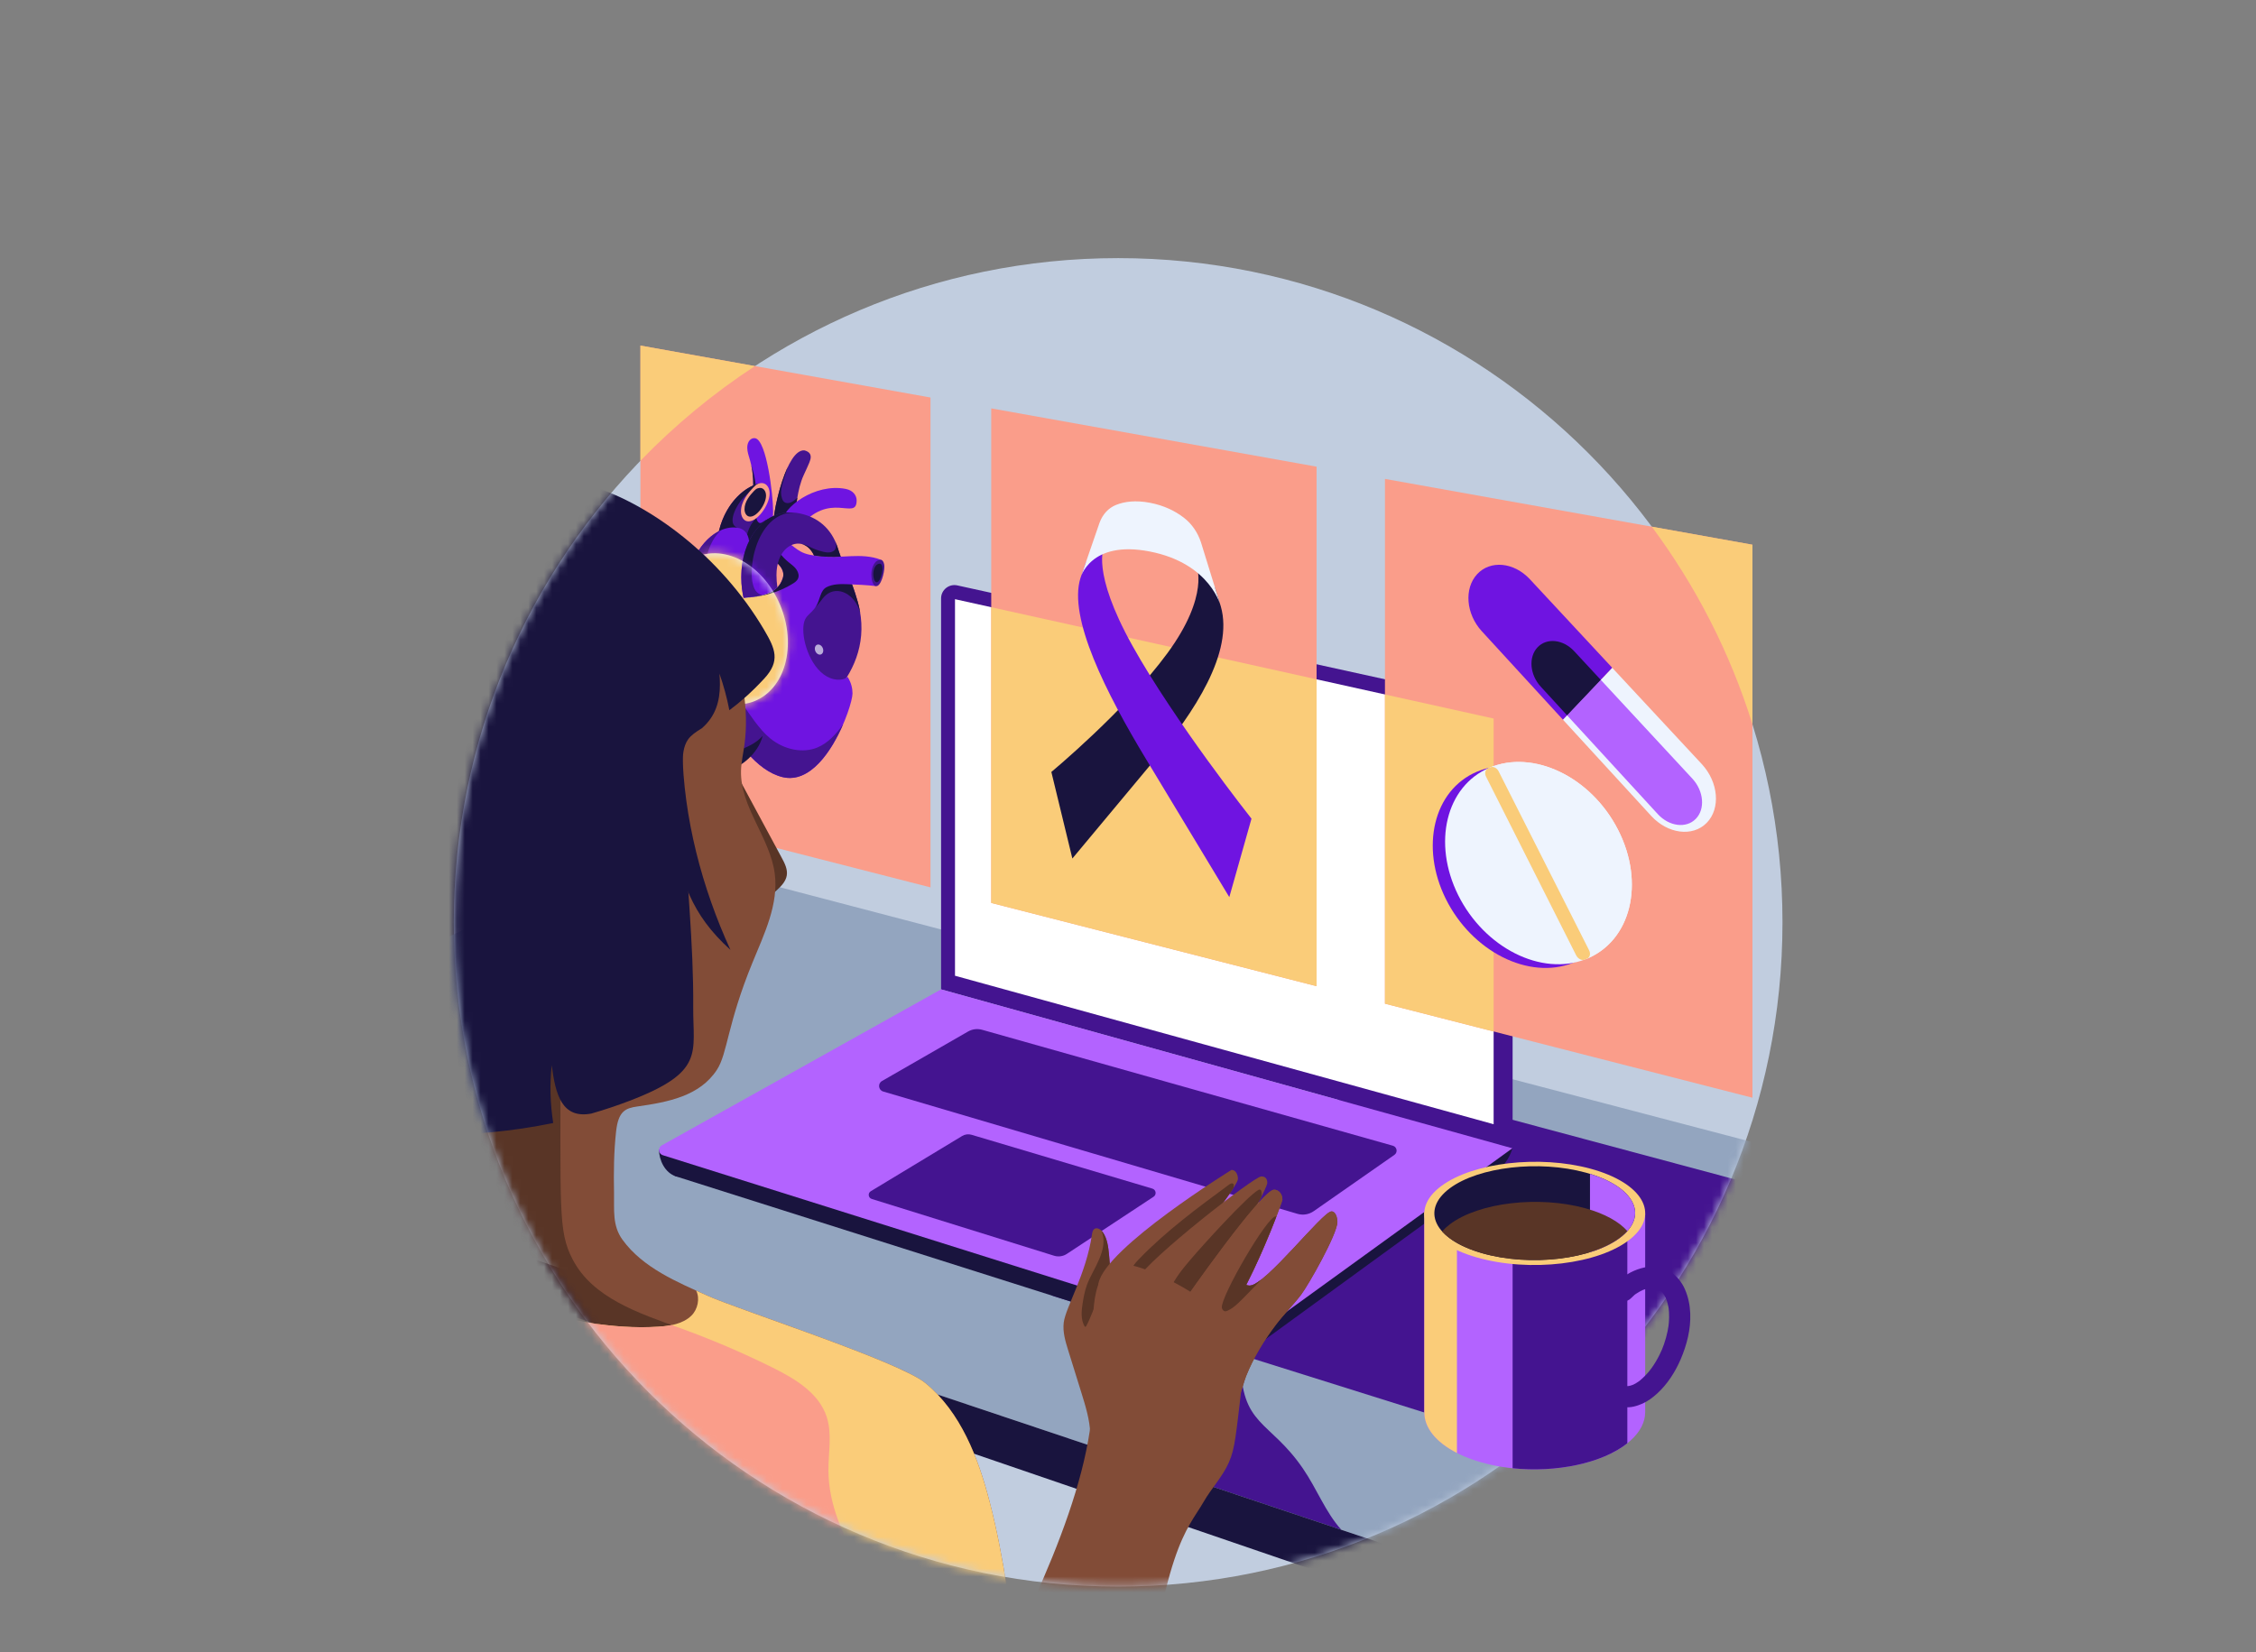 <?xml version="1.0" encoding="UTF-8"?>
<svg xmlns="http://www.w3.org/2000/svg" width="284" height="208" viewBox="0 0 284 208" fill="none">
  <rect x="0" y="0" width="284" height="208" fill="#808080" stroke="none"/>
  <path d="M140.759 199.764C186.948 199.764 224.391 162.321 224.391 116.132C224.391 69.943 186.948 32.5 140.759 32.5C94.57 32.5 57.127 69.943 57.127 116.132C57.127 162.321 94.57 199.764 140.759 199.764Z" fill="#C1CDDF"></path>
  <mask id="mask0_341_1222" style="mask-type:luminance" maskUnits="userSpaceOnUse" x="57" y="32" width="168" height="168">
    <path d="M140.759 199.764C186.948 199.764 224.391 162.321 224.391 116.132C224.391 69.943 186.948 32.5 140.759 32.5C94.57 32.5 57.127 69.943 57.127 116.132C57.127 162.321 94.57 199.764 140.759 199.764Z" fill="white"></path>
  </mask>
  <g mask="url(#mask0_341_1222)">
    <path d="M207.859 205.687L10.276 139.47L80.042 106.957L260 154.128L207.859 205.687Z" fill="#93A5BF"></path>
    <path d="M144.931 184.598L168.855 192.615C166.832 190.36 165.804 187.495 164.006 184.879C159.799 178.751 156.202 179.604 156.202 171.326C156.202 171.05 156.206 170.764 156.215 170.469L144.931 184.598Z" fill="#441490"></path>
    <path d="M255.265 158.373L172.132 136.095L132.349 163.102L221.965 191.243L255.265 158.373Z" fill="#441490"></path>
    <path d="M208.213 212.351L10.276 144.565V139.469L208.213 205.804V212.351Z" fill="#19143E"></path>
  </g>
  <path d="M190.417 144.587L118.469 124.57V75.348C118.469 74.275 119.462 73.478 120.51 73.707L188.25 88.583C189.514 88.861 190.417 89.981 190.417 91.276V144.585V144.587Z" fill="#441490"></path>
  <path d="M188.028 141.549L120.221 122.854V75.442L188.028 90.471V141.549Z" fill="white"></path>
  <path d="M155.199 170.35L85.09 148.114C84.564 147.947 84.489 147.235 84.969 146.961L119.004 127.68L188.623 147.284L157.433 169.988C156.788 170.457 155.959 170.592 155.199 170.35Z" fill="#19143E"></path>
  <path d="M82.96 144.764C82.96 146.038 83.683 147.664 85.09 148.112C86.498 148.56 90.59 145.373 90.59 145.373L82.958 144.764H82.96Z" fill="#19143E"></path>
  <path d="M188.623 147.284C189.99 146.251 190.385 144.578 190.385 144.578L185.021 147.064L188.623 147.284Z" fill="#19143E"></path>
  <path d="M155.694 168.184L83.431 145.446C82.868 145.269 82.79 144.503 83.305 144.215L118.469 124.57L190.387 144.578L158.385 167.747C157.609 168.31 156.611 168.471 155.696 168.184H155.694Z" fill="#B363FF"></path>
  <path d="M163.328 152.831L111.184 137.431C110.575 137.252 110.477 136.429 111.027 136.111L121.862 129.879C122.4 129.57 123.039 129.49 123.636 129.659L175.345 144.258C175.869 144.406 175.984 145.095 175.538 145.407L165.376 152.499C164.779 152.915 164.026 153.037 163.328 152.831Z" fill="#441490"></path>
  <path d="M132.687 158.104L109.736 150.956C109.296 150.819 109.223 150.224 109.619 149.986L121.119 143.033C121.476 142.816 121.91 142.761 122.309 142.88L145.07 149.657C145.533 149.796 145.626 150.414 145.221 150.68L134.301 157.877C133.825 158.191 133.232 158.275 132.689 158.104H132.687Z" fill="#441490"></path>
  <path d="M220.61 138.214L174.347 126.371V60.299L220.61 68.585V138.214Z" fill="#FA9D8A"></path>
  <path d="M220.61 91.194V68.585L207.941 66.315C213.467 73.755 217.788 82.143 220.61 91.194Z" fill="#FACC79"></path>
  <path d="M174.347 126.371L188.028 129.874V90.472L174.347 87.44V126.371Z" fill="#FACC79"></path>
  <path d="M202.048 104.962C205.487 111.692 203.663 119.009 198.018 121.233C192.445 123.43 185.296 119.796 182.012 113.189C178.753 106.632 180.474 99.493 185.898 97.177C191.39 94.831 198.638 98.284 202.05 104.962H202.048Z" fill="#6F14E1"></path>
  <path d="M203.682 104.462C207.133 111.202 205.304 118.533 199.636 120.764C194.042 122.968 186.868 119.333 183.572 112.715C180.3 106.147 182.028 98.997 187.47 96.674C192.981 94.32 200.256 97.775 203.68 104.462H203.682Z" fill="#EEF4FE"></path>
  <path d="M187.472 96.674C192.983 94.32 200.258 97.775 203.682 104.462C207.133 111.202 205.304 118.533 199.636 120.764" fill="#EEF4FE"></path>
  <path d="M198.423 120.29C198.644 120.725 199.112 120.963 199.48 120.826C199.532 120.807 199.585 120.787 199.636 120.766C199.688 120.744 199.739 120.725 199.791 120.704C200.151 120.554 200.267 120.086 200.047 119.649L188.655 97.112C188.44 96.687 187.982 96.465 187.625 96.611C187.573 96.632 187.523 96.654 187.472 96.675C187.42 96.696 187.371 96.719 187.321 96.741C186.971 96.899 186.859 97.362 187.072 97.787L198.423 120.292V120.29Z" fill="#FACC79"></path>
  <path d="M207.858 102.723C209.95 105.003 213.081 105.406 214.848 103.607C216.623 101.801 216.339 98.472 214.218 96.19L202.952 84.075L196.75 90.611L207.858 102.723Z" fill="#EEF4FE"></path>
  <path d="M201.51 85.596L197.271 90.063L201.046 94.174L208.692 102.501C210.126 104.062 212.266 104.335 213.474 103.105C214.683 101.87 214.49 99.599 213.044 98.037L205.325 89.709L201.514 85.598L201.51 85.596Z" fill="#B363FF"></path>
  <path d="M185.943 72.305C184.287 74.106 184.55 77.308 186.534 79.472L196.75 90.609L202.952 84.073L192.594 72.934C190.582 70.771 187.607 70.495 185.944 72.303L185.943 72.305Z" fill="#6F14E1"></path>
  <path d="M193.55 81.509C192.395 82.742 192.58 84.955 193.962 86.459L197.27 90.063L201.51 85.596L198.169 81.992C196.773 80.488 194.706 80.275 193.55 81.509Z" fill="#19143E"></path>
  <path d="M117.136 111.729L80.621 102.383V43.511L117.136 50.051V111.729Z" fill="#FA9D8A"></path>
  <path d="M95.037 46.094L80.621 43.511V58.015C84.958 53.527 89.793 49.523 95.037 46.094Z" fill="#FACC79"></path>
  <path d="M99.897 66.009C99.755 66.878 99.153 67.425 98.54 67.299C97.87 67.162 97.375 66.166 97.375 65.736C97.375 64.1 99.032 56.56 101.247 56.706C101.247 56.706 101.257 56.706 101.263 56.706C101.865 56.866 102.058 57.173 102.058 57.536C102.058 57.921 101.897 58.255 101.176 59.818C100.341 61.626 100.236 63.915 99.895 66.007L99.897 66.009Z" fill="#441490"></path>
  <path d="M99.897 66.009C100.075 64.917 100.19 63.77 100.376 62.667C99.947 63.068 99.451 63.452 98.95 63.319C98.719 63.257 98.563 63.111 98.448 62.764C98.107 61.743 98.499 60.869 99.19 58.761C98.082 61.079 97.375 64.667 97.375 65.736C97.375 66.166 97.87 67.16 98.54 67.299C99.153 67.425 99.755 66.878 99.897 66.009Z" fill="#19143E"></path>
  <path d="M97.224 65.959C96.929 68.055 95.412 70.449 93.645 70.078C93.07 69.957 92.832 69.542 92.832 68.883C92.832 67.025 94.823 64.906 94.823 61.082C94.823 58.207 94.068 57.462 94.068 56.358C94.068 55.523 94.594 55.084 95.071 55.177C96.512 55.452 97.325 62.34 97.325 64.382C97.325 64.92 97.295 65.45 97.224 65.959Z" fill="#6F14E1"></path>
  <path d="M95.522 65.796C94.649 65.185 95.903 62.47 94.569 58.548C94.709 59.168 94.823 59.964 94.823 61.084C94.823 64.782 92.961 66.887 92.839 68.702C93.606 69.068 94.459 69.476 95.089 69.785C95.535 69.505 95.936 69.066 96.27 68.546C96.451 67.127 96.67 65.347 96.67 65.347C96.054 65.619 95.812 66.002 95.522 65.8V65.796Z" fill="#19143E"></path>
  <path d="M100.55 66.514C100.197 66.833 99.744 67.167 99.261 67.068C98.778 66.968 98.43 66.468 98.43 65.83C98.43 63.942 102.565 60.795 106.461 61.558C107.426 61.747 107.839 62.414 107.839 63.002C107.839 65.698 104.428 61.61 100.55 66.514Z" fill="#6F14E1"></path>
  <path d="M90.249 68.331C90.732 63.901 93.478 61.349 95.592 60.86L95.162 65.279C94.174 66.27 93.826 67.576 93.894 69.256L90.251 68.331H90.249Z" fill="#441490"></path>
  <path d="M90.361 67.547L92.762 68.636L93.238 66.711C92.944 66.476 92.544 66.412 92.336 66.036C91.802 65.068 93.159 62.519 94.972 61.537L95.51 61.553L95.59 60.86C93.604 61.319 91.057 63.596 90.359 67.547H90.361Z" fill="#19143E"></path>
  <path d="M104.936 87.48C107.342 84.818 109.053 81.236 108.243 76.893C108.104 76.149 107.886 75.412 107.649 74.684C107.435 74.019 107.2 73.355 106.88 72.737L100.378 73.607L99.721 84.781L104.937 87.478L104.936 87.48Z" fill="#441490"></path>
  <path d="M108.291 77.174C108.275 77.08 108.259 76.987 108.243 76.891C108.104 76.147 107.886 75.41 107.65 74.682C107.435 74.018 107.2 73.353 106.88 72.735L102.231 73.359L102.488 76.559C103.078 76.163 103.417 75.407 103.964 74.936C105.431 73.675 107.667 74.787 108.291 77.174Z" fill="#19143E"></path>
  <path d="M87.562 80.499C86.615 79.163 86.225 77.444 86.225 75.687C86.225 69.638 89.974 65.856 92.986 66.476C93.89 66.663 94.32 67.489 94.32 68.512C94.32 68.791 94.284 69.062 94.244 69.329L93.679 79.838L87.564 80.5L87.562 80.499Z" fill="#6F14E1"></path>
  <path d="M92.324 75.414C92.1 75.401 91.874 75.387 91.651 75.375C91.004 75.338 89.939 75.266 89.434 74.627C89.271 74.419 89.168 74.156 89.086 73.895C88.271 71.299 89.153 68.187 90.78 66.747C88.407 67.773 86.223 71.066 86.223 75.686C86.223 77.442 86.614 79.161 87.56 80.497L91.576 80.062L92.32 75.412L92.324 75.414Z" fill="#441490"></path>
  <path d="M110.928 70.498C110.594 70.357 110.253 70.256 109.91 70.187C107.378 69.665 105.191 70.522 101.868 69.833C100.193 69.485 99.682 68.329 98.625 68.111C97.556 67.89 96.899 68.585 96.899 69.455C96.899 70.156 97.32 70.478 97.702 70.784C98.522 71.442 98.726 72.169 98.561 72.73C97.098 77.682 87.457 72.338 87.457 80.344C87.457 82.433 91.956 96.242 98.506 97.842C103.778 99.13 107.319 88.91 107.319 87.319C107.319 86.655 107.157 85.976 106.745 85.296C106.729 85.269 106.703 85.251 106.68 85.239C106.63 85.223 106.582 85.271 106.536 85.323C106.5 85.362 106.465 85.402 106.433 85.417C105.991 85.607 105.477 85.632 104.962 85.514C102.476 84.951 101.122 81.394 101.122 79.293C101.122 77.369 102.016 77.541 102.769 76.275C103.236 75.49 103.266 74.337 104.042 73.936C104.84 73.522 105.792 73.52 106.724 73.558C107.797 73.6 109.161 73.659 110.248 73.794L110.949 70.505" fill="#6F14E1"></path>
  <path d="M100.533 72.547C100.554 72.195 100.373 71.819 100.138 71.543C99.657 70.977 98.97 70.748 97.97 69.398L97.243 70.375C97.382 70.531 97.543 70.659 97.702 70.785C98.522 71.444 98.726 72.17 98.561 72.732C97.94 74.838 95.821 75.076 93.602 75.275C95.874 75.165 97.952 74.65 99.87 73.446C100.179 73.252 100.504 72.989 100.533 72.549V72.547Z" fill="#19143E"></path>
  <path d="M105.47 69.002C104.669 66.499 102.9 65.093 100.654 64.64C96.409 63.786 93.32 67.643 93.32 72.67C93.32 73.799 93.448 74.519 93.601 75.273C95.281 75.122 96.902 74.948 97.862 73.957C97.792 73.437 97.748 72.915 97.748 72.407C97.748 69.501 99.488 68.199 100.849 68.48C101.495 68.613 102.089 69.1 102.474 69.942C103.724 70.141 104.815 70.132 105.833 70.087C105.687 69.707 105.573 69.323 105.468 68.998L105.47 69.002Z" fill="#441490"></path>
  <path d="M110.948 70.504C110.125 70.385 109.69 71.46 109.69 72.357C109.69 72.835 109.832 73.707 110.244 73.794C110.884 73.929 111.33 72.133 111.33 71.378C111.33 70.837 111.117 70.54 110.957 70.506C110.953 70.506 110.95 70.506 110.946 70.504H110.948Z" fill="#441490"></path>
  <path d="M110.82 70.98C110.237 70.895 109.93 71.657 109.93 72.291C109.93 72.63 110.031 73.247 110.322 73.307C110.775 73.401 111.091 72.131 111.091 71.597C111.091 71.213 110.941 71.004 110.827 70.979C110.825 70.979 110.822 70.979 110.82 70.979V70.98Z" fill="#19143E"></path>
  <path d="M94.86 61.352C94.171 62.072 93.278 63.127 93.278 64.397C93.278 65.004 93.576 65.533 94.048 65.629C95.251 65.874 96.885 63.59 96.885 62.129C96.885 61.457 96.56 60.938 96.055 60.839C95.872 60.803 95.665 60.823 95.441 60.91C95.21 61.001 95.038 61.168 94.862 61.352H94.86Z" fill="#FA9D8A"></path>
  <path d="M94.913 61.825C94.397 62.365 93.725 63.157 93.725 64.111C93.725 64.567 93.949 64.963 94.304 65.036C95.206 65.219 96.432 63.505 96.432 62.409C96.432 61.907 96.189 61.516 95.81 61.441C95.672 61.415 95.517 61.429 95.348 61.495C95.176 61.562 95.046 61.688 94.913 61.827V61.825Z" fill="#19143E"></path>
  <path d="M102.476 69.943C103.726 70.142 104.817 70.133 105.834 70.089C105.689 69.709 105.575 69.325 105.47 69C105.385 68.737 105.291 68.485 105.184 68.245C105.213 68.332 105.236 68.419 105.248 68.51C105.289 68.812 105.207 69.162 105.012 69.316C104.621 69.624 104.156 69.592 103.664 69.481C102.222 69.156 101.669 68.592 101.028 68.515V68.529C101.605 68.711 102.126 69.18 102.476 69.943Z" fill="#19143E"></path>
  <path d="M98.504 97.842C101.973 98.689 104.696 94.547 106.152 91.16C105.269 92.443 104.225 93.562 102.909 94.112C101.119 94.86 98.78 94.451 96.956 92.967C96.242 92.386 95.618 91.636 95.034 90.862C92.73 87.809 90.933 84.246 89.819 80.534C89.414 79.186 89.116 77.632 89.702 76.611C90.013 76.071 90.516 75.785 91.063 75.593C89.061 76.017 87.457 77.06 87.457 80.342C87.457 82.431 91.956 96.24 98.506 97.84L98.504 97.842Z" fill="#441490"></path>
  <path d="M93.322 72.669C93.322 73.799 93.45 74.518 93.602 75.273C94.448 75.197 95.279 75.115 96.018 74.927C95.698 74.9 95.362 74.7 95.132 74.383C93.778 72.519 95.075 64.567 99.904 64.537C96.052 64.251 93.322 67.943 93.322 72.669Z" fill="#19143E"></path>
  <path d="M99.181 80.914C99.181 86.132 95.631 89.53 91.295 88.514C87.008 87.509 83.566 82.553 83.566 77.44C83.566 72.327 87.008 68.902 91.295 69.806C95.631 70.719 99.181 75.698 99.181 80.916V80.914Z" fill="#EEF4FE"></path>
  <mask id="mask1_341_1222" style="mask-type:luminance" maskUnits="userSpaceOnUse" x="83" y="69" width="17" height="20">
    <path d="M99.181 80.914C99.181 86.132 95.631 89.53 91.295 88.514C87.008 87.509 83.566 82.553 83.566 77.44C83.566 72.327 87.008 68.902 91.295 69.806C95.631 70.719 99.181 75.698 99.181 80.916V80.914Z" fill="white"></path>
  </mask>
  <g mask="url(#mask1_341_1222)">
    <path d="M97.224 65.959C96.929 68.055 95.412 70.449 93.645 70.078C93.07 69.957 92.832 69.542 92.832 68.883C92.832 67.025 94.823 64.906 94.823 61.082C94.823 58.207 94.068 57.462 94.068 56.358C94.068 55.523 94.594 55.084 95.071 55.177C96.512 55.452 97.325 62.34 97.325 64.382C97.325 64.92 97.295 65.45 97.224 65.959Z" fill="#6F14E1"></path>
    <path d="M95.522 65.796C94.649 65.185 95.903 62.47 94.569 58.548C94.709 59.168 94.823 59.964 94.823 61.084C94.823 64.782 92.961 66.887 92.839 68.702C93.606 69.068 94.459 69.476 95.089 69.785C95.535 69.505 95.936 69.066 96.27 68.546C96.451 67.127 96.67 65.347 96.67 65.347C96.054 65.619 95.812 66.002 95.522 65.8V65.796Z" fill="#19143E"></path>
    <path d="M87.562 80.499C86.615 79.163 86.225 77.444 86.225 75.687C86.225 69.638 89.974 65.856 92.986 66.476C93.89 66.663 94.32 67.489 94.32 68.512C94.32 68.791 94.284 69.062 94.244 69.329L93.679 79.838L87.564 80.5L87.562 80.499Z" fill="#FACC79"></path>
    <path d="M92.324 75.414C92.1 75.401 91.874 75.387 91.651 75.375C91.004 75.338 89.939 75.266 89.434 74.627C89.271 74.419 89.168 74.156 89.086 73.895C88.271 71.299 89.153 68.187 90.78 66.747C88.407 67.773 86.223 71.066 86.223 75.686C86.223 77.442 86.614 79.161 87.56 80.497L91.576 80.062L92.32 75.412L92.324 75.414Z" fill="#FA9D8A"></path>
    <path d="M110.928 70.498C110.594 70.357 110.253 70.256 109.91 70.187C107.378 69.665 105.191 70.522 101.868 69.833C100.193 69.485 99.682 68.329 98.625 68.111C97.556 67.89 96.899 68.585 96.899 69.455C96.899 70.156 97.32 70.478 97.702 70.784C98.522 71.442 98.726 72.169 98.561 72.73C97.098 77.682 87.457 72.338 87.457 80.344C87.457 82.433 91.956 96.242 98.506 97.842C103.778 99.13 107.319 88.91 107.319 87.319C107.319 86.655 107.157 85.976 106.745 85.296C106.729 85.269 106.703 85.251 106.68 85.239C106.63 85.223 106.582 85.271 106.536 85.323C106.5 85.362 106.465 85.402 106.433 85.417C105.991 85.607 105.477 85.632 104.962 85.514C102.476 84.951 101.122 81.394 101.122 79.293C101.122 77.369 102.016 77.541 102.769 76.275C103.236 75.49 103.266 74.337 104.042 73.936C104.84 73.522 105.792 73.52 106.724 73.558C107.797 73.6 109.161 73.659 110.248 73.794L110.949 70.505" fill="#FACC79"></path>
    <path d="M100.533 72.547C100.554 72.195 100.373 71.819 100.138 71.543C99.657 70.977 98.97 70.748 97.97 69.398L97.243 70.375C97.382 70.531 97.543 70.659 97.702 70.785C98.522 71.444 98.726 72.17 98.561 72.732C97.94 74.838 95.821 75.076 93.602 75.275C95.874 75.165 97.952 74.65 99.87 73.446C100.179 73.252 100.504 72.989 100.533 72.549V72.547Z" fill="#19143E"></path>
    <path d="M105.47 69.002C104.669 66.499 102.9 65.093 100.654 64.64C96.409 63.786 93.32 67.643 93.32 72.67C93.32 73.799 93.448 74.519 93.601 75.273C95.281 75.122 96.902 74.948 97.862 73.957C97.792 73.437 97.748 72.915 97.748 72.407C97.748 69.501 99.488 68.199 100.849 68.48C101.495 68.613 102.089 69.1 102.474 69.942C103.724 70.141 104.815 70.132 105.833 70.087C105.687 69.707 105.573 69.323 105.468 68.998L105.47 69.002Z" fill="#6F14E1"></path>
    <path d="M98.504 97.842C101.973 98.689 104.696 94.547 106.152 91.16C105.269 92.443 104.225 93.562 102.909 94.112C101.119 94.86 98.78 94.451 96.956 92.967C96.242 92.386 95.618 91.636 95.034 90.862C92.73 87.809 90.933 84.246 89.819 80.534C89.414 79.186 89.116 77.632 89.702 76.611C90.013 76.071 90.516 75.785 91.063 75.593C89.061 76.017 87.457 77.06 87.457 80.342C87.457 82.431 91.956 96.24 98.506 97.84L98.504 97.842Z" fill="#FA9D8A"></path>
    <path d="M93.322 72.669C93.322 73.799 93.45 74.518 93.602 75.273C94.448 75.197 95.279 75.115 96.018 74.927C95.698 74.9 95.362 74.7 95.132 74.383C93.778 72.519 95.075 64.567 99.904 64.537C96.052 64.251 93.322 67.943 93.322 72.669Z" fill="#441490"></path>
  </g>
  <path d="M92.494 79.426C92.494 80.22 91.956 80.744 91.294 80.594C90.633 80.445 90.098 79.685 90.098 78.893C90.098 78.101 90.633 77.579 91.294 77.724C91.954 77.87 92.494 78.632 92.494 79.428V79.426Z" fill="#F6FAFF"></path>
  <path d="M91.811 79.273C91.811 79.614 91.58 79.838 91.295 79.774C91.011 79.71 90.782 79.383 90.782 79.044C90.782 78.705 91.013 78.479 91.295 78.541C91.58 78.603 91.811 78.932 91.811 79.271V79.273Z" fill="#F6FAFF"></path>
  <path opacity="0.66" d="M103.637 81.905C103.637 82.251 103.399 82.479 103.106 82.413C102.813 82.347 102.577 82.015 102.577 81.669C102.577 81.323 102.813 81.097 103.106 81.161C103.399 81.227 103.637 81.559 103.637 81.905Z" fill="#F6FAFF"></path>
  <path d="M165.74 124.169L124.783 113.686V51.42L165.74 58.757V124.169Z" fill="#FA9D8A"></path>
  <path d="M124.783 76.453V113.686L165.74 124.169V85.532L124.783 76.453Z" fill="#FACC79"></path>
  <path d="M153.682 76.346C155.337 82.145 150.343 89.693 145.247 95.798C140.152 101.902 134.996 108.095 134.996 108.095L132.351 97.195C132.351 97.195 141.665 89.471 146.968 82.234C152.341 74.904 150.599 71.154 150.599 71.154L152.968 74.041L153.684 76.346H153.682Z" fill="#19143E"></path>
  <path d="M136.019 72.767C134.44 77.774 139.244 87.26 144.267 95.574C149.35 103.991 154.753 112.955 154.753 112.955L157.545 103.078C157.545 103.078 147.872 90.848 142.557 81.303C137.308 71.881 138.996 68.869 138.996 68.869L136.704 70.789L136.017 72.767H136.019Z" fill="#6F14E1"></path>
  <path d="M144.754 69.441C152.453 70.954 153.693 76.392 153.693 76.392L151.188 68.29C150.791 67.068 150.041 65.968 149.068 65.212C147.965 64.352 146.551 63.642 144.754 63.302C142.963 62.963 141.567 63.141 140.484 63.578C139.534 63.961 138.804 64.764 138.418 65.817L136.005 72.808C136.005 72.808 137.18 67.954 144.755 69.442L144.754 69.441Z" fill="#EEF4FE"></path>
  <mask id="mask2_341_1222" style="mask-type:luminance" maskUnits="userSpaceOnUse" x="57" y="32" width="168" height="168">
    <path d="M140.759 199.764C186.948 199.764 224.391 162.321 224.391 116.132C224.391 69.943 186.948 32.5 140.759 32.5C94.57 32.5 57.127 69.943 57.127 116.132C57.127 162.321 94.57 199.764 140.759 199.764Z" fill="white"></path>
  </mask>
  <g mask="url(#mask2_341_1222)">
    <path d="M137.251 180.518C137.184 178.751 136.655 177.037 136.129 175.348C135.578 173.579 135.028 171.812 134.479 170.043C134.122 168.896 133.761 167.708 133.911 166.516C134.152 164.596 136.738 160.42 137.466 155.426C137.504 155.174 137.552 154.891 137.758 154.74C138.104 154.488 138.587 154.799 138.832 155.151C139.4 155.962 139.516 156.996 139.612 157.982C139.692 158.802 139.772 159.626 139.734 160.451C139.649 162.315 138.964 164.12 138.924 165.987C138.873 168.475 139.958 170.821 140.793 173.166C141.628 175.51 142.208 178.163 141.187 180.433C140.912 181.046 140.51 181.623 139.946 181.989C139.381 182.355 138.637 182.483 138.024 182.208C137.411 181.932 136.997 181.208 137.18 180.559" fill="#824C37"></path>
    <path d="M139.717 160.696C139.722 160.614 139.729 160.532 139.733 160.451C139.77 159.626 139.692 158.802 139.61 157.982C139.514 156.996 139.397 155.962 138.83 155.151C138.782 155.083 138.726 155.016 138.663 154.955C139.646 157.344 137.562 159.769 136.832 161.781C136.559 162.534 136.41 163.326 136.285 164.116C136.134 165.083 136.04 166.136 136.529 166.981C136.546 167.01 136.566 167.042 136.598 167.052C136.662 167.074 136.719 167.004 136.751 166.944C137.365 165.789 137.758 164.528 138.321 163.347C138.747 162.452 139.276 161.585 139.715 160.692L139.717 160.696Z" fill="#593526"></path>
    <path d="M138.29 161.564C139.184 157.079 155.028 147.299 155.033 147.299C155.573 147.299 155.84 147.895 155.84 148.439C155.84 149.7 144.361 164.164 140.866 164.164C139.461 164.164 138.237 163.438 138.237 162.072C138.237 161.912 138.253 161.743 138.289 161.566L138.29 161.564Z" fill="#824C37"></path>
    <path d="M155.319 149.291C155.323 149.22 155.319 149.146 155.278 149.087C155.163 148.915 154.895 149.023 154.728 149.148C150.776 152.06 146.803 154.989 143.393 158.522C142.992 158.937 142.587 159.38 142.404 159.927L143.706 161.655C146.89 158.815 149.961 155.849 152.909 152.764C153.034 152.634 153.156 152.504 153.279 152.373C154.131 151.261 154.827 150.286 155.277 149.574C155.3 149.481 155.314 149.387 155.318 149.291H155.319Z" fill="#593526"></path>
    <path d="M143.155 161.072C144.746 158.346 157.893 148.121 158.779 148.121C159.333 148.121 159.534 148.453 159.534 148.934C159.534 149.988 151.027 165.214 146.665 165.214C144.681 165.214 142.768 164.026 142.768 162.379C142.768 161.969 142.887 161.528 143.153 161.072H143.155Z" fill="#824C37"></path>
    <path d="M158.802 150.666C158.827 150.494 158.834 150.318 158.822 150.139C158.801 149.865 158.664 149.67 158.39 149.837C156.882 150.748 151.535 156.639 149.847 158.619C148.862 159.776 147.888 160.971 147.284 162.363L148.467 164.342C148.86 164.086 149.181 163.738 149.496 163.39C152.183 160.415 154.623 157.227 156.962 153.971C157.719 152.703 158.355 151.552 158.804 150.666H158.802Z" fill="#593526"></path>
    <path d="M148.949 163.969C149.22 163.514 158.838 149.792 160.395 149.792C160.998 149.792 161.44 150.366 161.44 151.034C161.44 151.41 155.101 168.541 151.318 168.541C149.792 168.541 148.457 167.253 148.457 165.649C148.457 165.113 148.606 164.539 148.949 163.967V163.969Z" fill="#824C37"></path>
    <path d="M156.875 173.239C156.271 174.741 155.763 178.288 153.598 178.288C151.21 178.288 150.542 173.535 150.542 170.949C150.542 167.18 151.852 160.33 155.474 160.33C156.865 160.33 156.065 161.87 157.312 161.87C159.303 161.87 166.495 152.524 167.622 152.524C168.159 152.524 168.361 153.35 168.361 153.856C168.361 155.377 164.71 161.808 163.791 163.014C162.781 164.342 161.585 165.514 160.578 166.848C159.097 168.809 157.792 170.962 156.877 173.239H156.875Z" fill="#7C412E"></path>
    <path d="M167.622 152.524C166.495 152.524 159.303 161.87 157.312 161.87C157.129 161.87 156.993 161.836 156.884 161.779C159.367 156.943 161.44 151.249 161.44 151.034C161.44 150.364 160.998 149.792 160.395 149.792C158.838 149.792 149.222 163.514 148.949 163.969C148.606 164.541 148.457 165.113 148.457 165.651C148.457 167.035 149.449 168.178 150.7 168.47C150.593 169.365 150.542 170.216 150.542 170.951C150.542 173.537 151.21 178.29 153.598 178.29C155.763 178.29 156.271 174.745 156.875 173.24C157.79 170.963 159.097 168.811 160.577 166.85C161.584 165.516 162.779 164.344 163.79 163.015C164.708 161.809 168.359 155.378 168.359 153.858C168.359 153.35 168.157 152.526 167.621 152.526L167.622 152.524Z" fill="#824C37"></path>
    <path d="M156.369 174.105C155.573 180.757 155.49 182.314 154.714 184.099C153.927 185.911 152.511 187.372 151.527 189.085C149.465 192.67 146.348 194.63 143.539 220.502L129.545 218.219L151.153 171.814L156.371 174.107L156.369 174.105Z" fill="#824C37"></path>
    <path d="M122.684 216.688C128.888 204.458 137.58 187.781 137.58 175.229C137.58 173.816 137.56 172.249 137.56 170.674C137.56 164.408 137.276 159.25 141.91 159.25C144.02 159.25 156.312 164.544 156.312 170.787C156.312 185.618 147.062 174.7 137.081 219.257" fill="#824C37"></path>
    <path d="M158.822 161.072C158.195 161.566 157.669 161.87 157.31 161.87C157.127 161.87 156.991 161.836 156.882 161.779C158.449 158.728 159.852 155.336 160.674 153.194C160.658 153.174 160.637 153.162 160.607 153.158C159.58 153.03 153.579 163.367 153.82 164.678C153.859 164.895 154.037 165.104 154.257 165.106C154.357 165.106 154.451 165.067 154.54 165.024C155.449 164.596 155.884 164.117 158.82 161.074L158.822 161.072Z" fill="#593526"></path>
    <path d="M141.875 184.064C140.658 183.378 139.857 182.11 139.443 180.776C138.921 179.092 138.969 178.201 138.477 167.912C138.408 166.479 138.374 164.923 139.209 163.758C139.546 163.287 140.066 162.893 140.644 162.916C141.166 162.937 141.606 163.287 142.084 163.498C143.13 163.964 144.395 163.775 145.4 164.324C146.112 164.713 146.595 165.424 147.272 165.875C147.949 166.326 148.783 166.496 149.458 166.951C150.417 167.596 150.927 168.724 151.755 169.53C152.163 169.928 152.657 170.256 152.952 170.745C153.563 171.755 154.204 175.842 152.034 179.515C150.671 181.82 148.425 183.588 145.864 184.369C144.711 184.721 142.917 184.666 141.873 184.064" fill="#824C37"></path>
  </g>
  <mask id="mask3_341_1222" style="mask-type:luminance" maskUnits="userSpaceOnUse" x="57" y="32" width="168" height="168">
    <path d="M140.759 199.764C186.948 199.764 224.391 162.321 224.391 116.132C224.391 69.943 186.948 32.5 140.759 32.5C94.57 32.5 57.127 69.943 57.127 116.132C57.127 162.321 94.57 199.764 140.759 199.764Z" fill="white"></path>
  </mask>
  <g mask="url(#mask3_341_1222)">
    <path d="M92.906 97.792C94.741 101.195 96.576 104.598 98.41 108.001C98.787 108.699 99.176 109.465 99.041 110.246C98.916 110.976 98.362 111.55 97.82 112.056C96.778 113.027 95.679 113.939 94.529 114.78" fill="#593526"></path>
    <path d="M92.78 94.533C93.974 94.117 95.167 93.615 96.011 92.647C95.426 95.009 93.045 96.597 92.466 96.597C92.107 96.597 91.812 96.392 91.812 95.987C91.812 95.437 92.331 94.693 92.782 94.535L92.78 94.533Z" fill="#19143E"></path>
    <path d="M128.103 210.872C127.341 203.565 126.426 196.248 124.591 189.133C123.149 183.534 120.951 177.807 116.487 174.135C113.177 171.411 93.029 164.923 89.139 163.173C85.281 161.44 80.925 159.634 78.36 156.089C77.058 154.289 77.339 152.32 77.298 150.167C77.248 147.597 77.273 145.022 77.557 142.464C77.843 139.891 78.73 139.528 80.259 139.312C84.104 138.765 88.093 138.012 90.256 134.687C91.594 132.632 91.539 128.975 94.727 121.199C96.206 117.589 98.041 113.853 97.529 109.987C96.929 105.445 93.165 101.611 93.284 97.03C93.313 95.91 93.581 94.808 93.727 93.697C94.851 85.102 90.62 75.188 83.882 69.869C79.964 66.777 75.2 64.843 70.29 63.949C64.301 62.86 58.443 62.542 52.394 63.784C47.966 64.692 43.632 66.579 40.466 69.805C36.981 73.353 35.176 78.216 33.988 83.046C31.701 92.347 31.39 102.323 34.493 111.385C36.53 117.331 39.949 122.688 43.14 128.103C44.783 130.89 46.391 133.751 47.192 136.886C48.101 140.436 47.934 144.162 47.693 147.817C47.421 151.933 47.064 156.042 46.62 160.142L32.924 211.501L128.103 210.872Z" fill="#824C37"></path>
    <path d="M46.62 160.141L33.262 210.241L113.53 209.396C111.802 200.849 104.337 193.878 104.287 185.158C104.275 182.882 104.776 180.536 104.064 178.375C103.08 175.384 100.085 173.597 97.265 172.197C93.469 170.315 89.567 168.647 85.582 167.207C80.422 165.342 74.59 163.424 72.076 158.547C70.219 154.939 70.591 152.412 70.552 130.602L38.84 120.769C40.222 123.24 41.702 125.666 43.139 128.101C44.782 130.888 46.389 133.749 47.192 136.884C48.101 140.434 47.934 144.16 47.693 147.815C47.421 151.931 47.064 156.04 46.62 160.14V160.141Z" fill="#593526"></path>
    <path d="M124.591 189.132C123.149 183.534 120.95 177.806 116.487 174.135C113.176 171.411 93.029 164.923 89.139 163.173C88.645 162.951 88.143 162.727 87.636 162.5C88.128 163.456 87.855 164.857 87.034 165.654C85.962 166.697 84.361 166.951 82.866 167.047C77.024 167.416 71.209 166.145 65.547 164.66C59.858 163.168 55.026 161.186 51.509 156.289C49.941 154.106 48.642 151.698 47.6 149.165C47.341 152.829 47.017 156.49 46.623 160.141L32.928 211.5L128.106 210.872C127.344 203.565 126.43 196.247 124.595 189.132H124.591Z" fill="#FACC79"></path>
    <path d="M113.53 209.394C111.802 200.848 104.337 193.876 104.287 185.156C104.275 182.881 104.776 180.535 104.063 178.373C103.08 175.382 100.085 173.595 97.265 172.196C93.469 170.313 89.567 168.645 85.582 167.205C85.242 167.083 84.901 166.96 84.557 166.836C83.999 166.949 83.424 167.008 82.864 167.043C77.023 167.413 71.208 166.141 65.546 164.656C59.857 163.165 55.024 161.182 51.508 156.286C49.939 154.103 48.641 151.695 47.598 149.162C47.339 152.826 47.016 156.486 46.621 160.138L33.264 210.238L113.532 209.392L113.53 209.394Z" fill="#FA9D8A"></path>
    <path d="M96.217 79.344C90.647 69.885 81.774 63.535 74.694 61.276C72.133 60.459 69.453 60.068 66.771 59.871C60.192 59.39 52.534 59.359 46.417 62.066C40.728 64.583 35.885 69.069 33.132 74.668C31.867 77.237 31.027 79.996 30.393 82.788C26.326 100.694 30.688 119.377 29.797 137.718L29.612 139.946C29.612 139.946 31.837 140.656 38.112 141.628C48.577 143.249 59.356 143.532 69.641 141.395C69.27 138.997 69.183 136.591 69.455 134.12C69.927 137.804 70.726 140.912 74.456 140.205C76.072 139.738 77.673 139.205 79.253 138.601C88.778 134.96 87.223 132.589 87.267 126.788C87.281 124.781 87.235 122.773 87.153 120.768C86.821 112.606 85.885 104.47 85.931 96.295C85.939 95.188 85.985 94.007 86.619 93.102C86.979 92.586 87.574 92.173 88.379 91.674C90.082 90.183 90.629 88.288 90.629 86.15C90.629 85.715 90.606 85.269 90.567 84.814C91.096 86.31 91.515 87.859 91.816 89.423C93.091 88.477 94.56 87.221 96.197 85.452C98.268 83.216 97.588 81.678 96.217 79.347V79.344Z" fill="#19143E"></path>
  </g>
  <path d="M84.18 104.222C85.899 110.953 86.867 114.994 91.954 119.599C88.363 111.765 86.052 102.989 85.892 94.34L84.18 104.222Z" fill="#19143E"></path>
  <path d="M207.108 152.778L179.298 152.604V177.844H179.302C179.288 180.231 181.582 182.572 185.854 183.934C192.571 186.074 201.345 184.906 205.265 181.375C206.508 180.254 207.096 179.039 207.103 177.844H207.106V152.778H207.108Z" fill="#B363FF"></path>
  <path d="M183.41 152.629L179.3 152.604V177.844H179.304C179.293 179.725 180.716 181.577 183.41 182.945V152.631V152.629Z" fill="#FACC79"></path>
  <path d="M190.417 184.865C195.889 185.435 201.681 184.252 204.86 181.718V152.764L190.417 152.673V184.865Z" fill="#441490"></path>
  <path d="M181.467 149.311C177.357 152.345 179.24 156.391 185.856 158.305C192.573 160.248 201.347 159.186 205.267 155.982C209.087 152.858 206.755 148.924 200.231 147.151C193.802 145.404 185.477 146.352 181.469 149.311H181.467Z" fill="#FACC79"></path>
  <path d="M182.522 149.607C178.798 152.369 180.528 156.042 186.538 157.776C192.632 159.532 200.587 158.573 204.153 155.671C207.638 152.835 205.537 149.256 199.603 147.638C193.747 146.041 186.163 146.908 182.522 149.607Z" fill="#19143E"></path>
  <path d="M200.158 147.798V157.666C201.752 157.172 203.133 156.501 204.153 155.671C207.527 152.925 205.664 149.483 200.158 147.798Z" fill="#B363FF"></path>
  <path d="M199.603 152.14C193.747 150.514 186.163 151.396 182.522 154.147C182.138 154.439 181.815 154.739 181.545 155.046C182.52 156.137 184.204 157.103 186.538 157.776C192.632 159.533 200.587 158.573 204.153 155.671C204.423 155.451 204.656 155.227 204.858 155C203.837 153.837 202.045 152.819 199.603 152.14Z" fill="#593526"></path>
  <path d="M205.316 163.463C205.449 163.324 205.588 163.191 205.735 163.067C205.773 163.035 205.808 163.005 205.845 162.974C205.954 162.889 205.92 162.914 205.746 163.049C205.817 163.008 205.883 162.95 205.952 162.902C206.261 162.692 206.59 162.514 206.932 162.365L206.614 162.5C207.083 162.305 207.57 162.168 208.073 162.099C207.955 162.115 207.836 162.131 207.719 162.147C207.987 162.113 208.254 162.102 208.522 162.133C208.405 162.117 208.286 162.101 208.168 162.085C208.357 162.111 208.536 162.161 208.714 162.23C208.607 162.186 208.502 162.141 208.396 162.095C208.499 162.14 208.598 162.188 208.694 162.244C208.756 162.28 208.817 162.319 208.875 162.36C208.92 162.39 209.104 162.529 208.918 162.388C208.732 162.248 208.898 162.378 208.938 162.411C208.977 162.445 209.017 162.482 209.055 162.52C209.138 162.6 209.22 162.685 209.296 162.772C209.33 162.811 209.364 162.854 209.398 162.893C209.499 163.013 209.204 162.621 209.323 162.799C209.382 162.886 209.442 162.973 209.497 163.061C209.618 163.26 209.721 163.47 209.813 163.685L209.678 163.367C209.886 163.87 210.017 164.397 210.094 164.935L210.046 164.582C210.159 165.431 210.135 166.287 210.023 167.136L210.071 166.782C209.914 167.908 209.604 169.006 209.167 170.056C209.211 169.949 209.255 169.844 209.302 169.738C209.053 170.327 208.765 170.903 208.435 171.452C208.277 171.715 208.11 171.974 207.932 172.224C207.845 172.347 207.755 172.464 207.666 172.585C207.952 172.191 207.621 172.635 207.542 172.729C207.188 173.146 206.801 173.526 206.378 173.876C206.167 174.05 206.636 173.686 206.455 173.817C206.405 173.855 206.355 173.89 206.304 173.926C206.204 173.995 206.103 174.063 206 174.125C205.797 174.249 205.586 174.357 205.368 174.45L205.686 174.315C205.407 174.428 205.117 174.514 204.819 174.553L205.172 174.505C204.947 174.531 204.723 174.533 204.497 174.505C204.185 174.464 203.767 174.682 203.556 174.895C203.325 175.126 203.151 175.506 203.165 175.837C203.181 176.181 203.293 176.538 203.556 176.778C203.835 177.034 204.126 177.121 204.497 177.169C205.279 177.268 206.05 177.039 206.757 176.73C207.449 176.426 208.071 175.954 208.625 175.448C209.909 174.274 210.893 172.734 211.575 171.143C212.353 169.329 212.859 167.354 212.779 165.369C212.737 164.315 212.531 163.305 212.113 162.339C211.712 161.41 211.053 160.63 210.22 160.058C209.144 159.317 207.801 159.344 206.588 159.689C205.398 160.026 204.291 160.685 203.433 161.577C202.95 162.079 202.897 162.967 203.433 163.461C203.957 163.942 204.801 163.997 205.318 163.461L205.316 163.463Z" fill="#441490"></path>
</svg>
